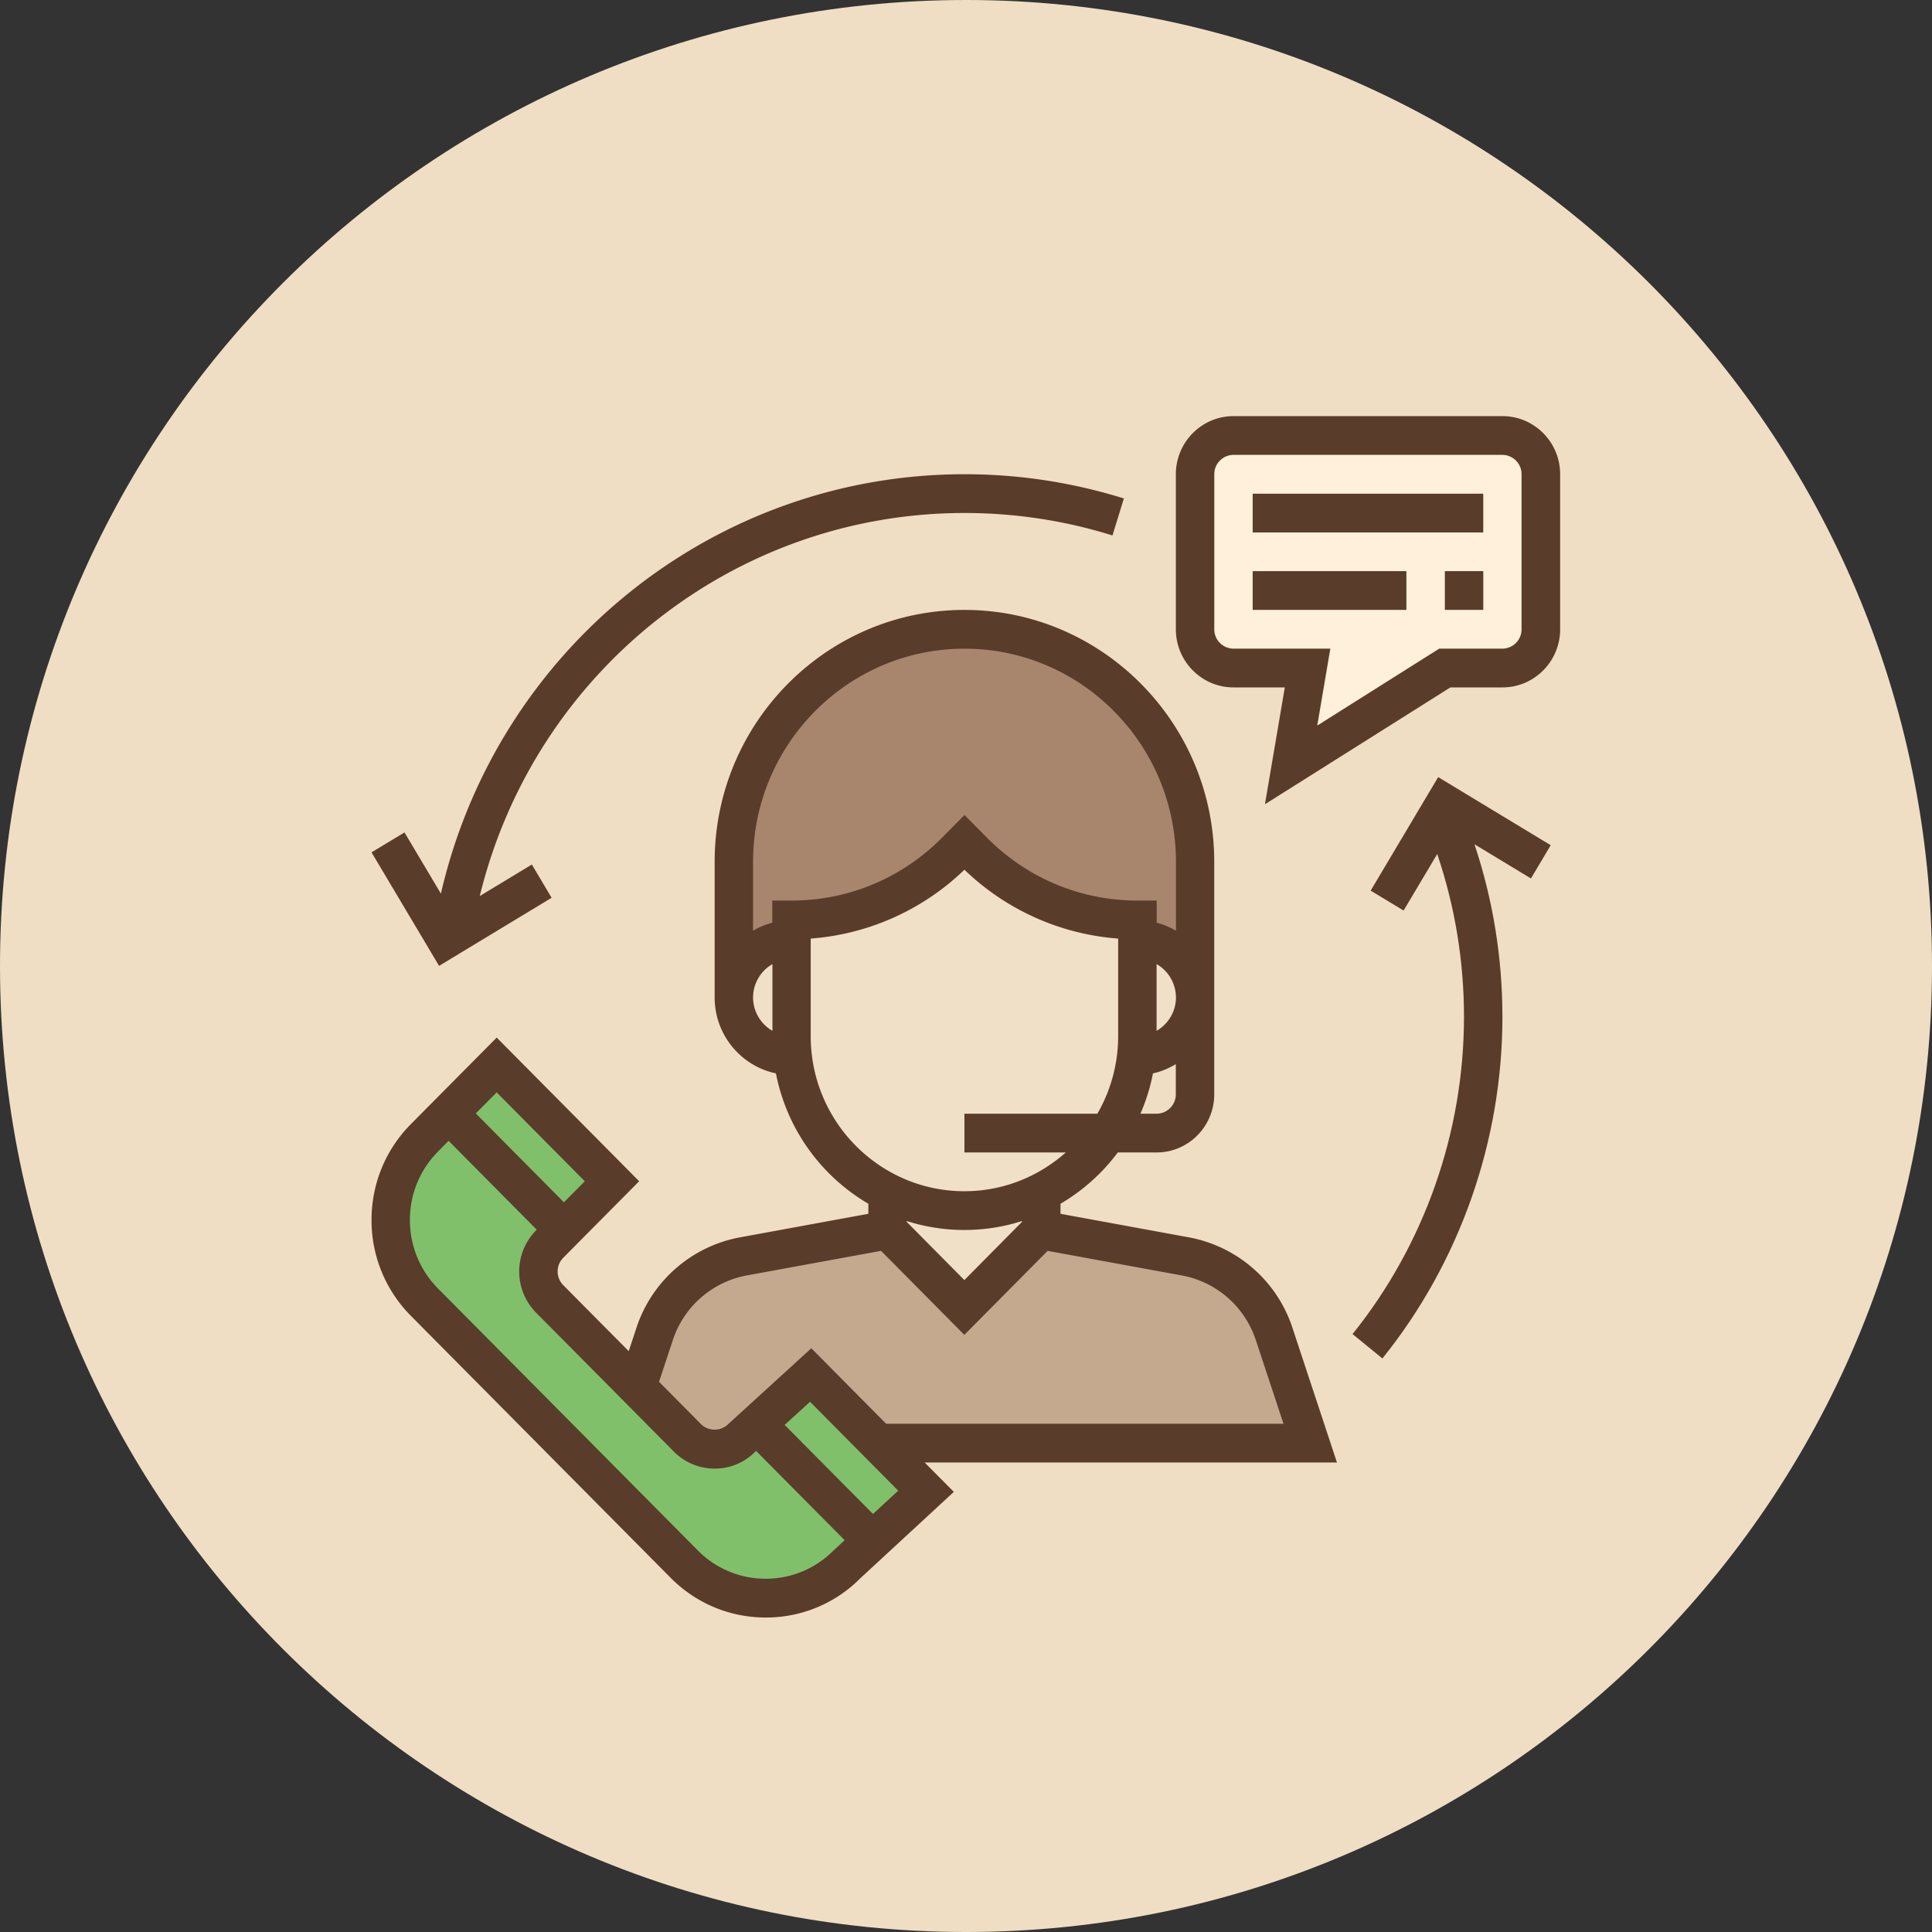<svg xmlns="http://www.w3.org/2000/svg" width="130" height="130" viewBox="0 0 130 130"><rect x="0" y="0" width="130" height="130" fill="#333333" stroke="none"/><g><g><g><path fill="#efdec3" d="M65 130c35.899 0 65-29.101 65-65S100.899 0 65 0 0 29.101 0 65s29.101 65 65 65z"/></g><g><g><path fill="#a8866e" d="M49.38 67.113v-9.127c0-8.64 6.947-15.646 15.515-15.646 8.568 0 15.515 7.005 15.515 15.646v9.127H49.38"/></g><g><path fill="#c4a98e" d="M59.728 97.102h28.445l-2.427-7.34a7.779 7.779 0 0 0-5.972-5.224l-9.702-1.778H59.728l-9.703 1.778a7.779 7.779 0 0 0-5.972 5.224l-1.133 5.19v2.15h16.808"/></g><g><path fill="#f0e0c7" d="M59.72 78.85v3.911l5.172 5.216 5.171-5.216V78.85H59.72"/></g><g><path fill="#f0e0c7" d="M75.24 63.2h1.293c2.142 0 3.879 1.751 3.879 3.911s-1.737 3.912-3.88 3.912H75.24V63.2"/></g><g><path fill="#f0e0c7" d="M54.552 63.2h-1.293c-2.143 0-3.879 1.751-3.879 3.911s1.736 3.912 3.879 3.912h1.293V63.2"/></g><g><path fill="#f0e0c7" d="M53.26 61.895v7.823c0 6.482 5.21 11.735 11.636 11.735 6.428 0 11.637-5.253 11.637-11.735v-7.823c-4.139 0-8.11-1.658-11.037-4.61l-.6-.605-.6.605a15.543 15.543 0 0 1-11.036 4.61"/></g><g><path fill="#fef0da" d="M82.996 29.3h18.1a2.596 2.596 0 0 1 2.587 2.608v10.43a2.596 2.596 0 0 1-2.586 2.608h-3.879l-10.343 6.519 1.108-6.52h-4.987a2.596 2.596 0 0 1-2.586-2.607v-10.43a2.596 2.596 0 0 1 2.586-2.608"/></g><g><g><path fill="#81c06b" d="M54.55 92.521l-4.637 4.228a2.57 2.57 0 0 1-3.656 0l-9.273-9.35a2.623 2.623 0 0 1 0-3.688l4.193-4.228-7.757-7.823-4.858 4.898c-3.03 3.055-3.03 8.009 0 11.063l17.474 17.622a7.712 7.712 0 0 0 10.97 0l5.301-4.899-7.757-7.823"/></g><g><path fill="#5a3c2b" d="M86.968 89.352l2.993 9.056H62.217l1.964 1.977-6.298 5.819a8.915 8.915 0 0 1-6.359 2.635c-2.417 0-4.69-.95-6.4-2.674L27.651 88.543A9.103 9.103 0 0 1 25 82.091c0-2.438.941-4.73 2.65-6.454l5.772-5.82 9.586 9.666-5.107 5.149a1.314 1.314 0 0 0 0 1.845l4.404 4.44.517-1.565a9.073 9.073 0 0 1 6.966-6.093l8.642-1.585v-.676a13.058 13.058 0 0 1-6.22-8.774c-2.35-.49-4.123-2.594-4.123-5.108V57.99c0-9.346 7.54-16.95 16.808-16.95 9.267 0 16.808 7.604 16.808 16.95v15.646c0 2.156-1.74 3.911-3.88 3.911h-2.61a13.048 13.048 0 0 1-3.854 3.451v.676L80 83.259a9.074 9.074 0 0 1 6.969 6.093zm-18.205-7.13v-.06a12.78 12.78 0 0 1-7.747 0v.06l3.874 3.912zm10.354-8.586v-2.03c-.475.28-.984.501-1.537.618a13.03 13.03 0 0 1-.843 2.715h1.087a1.3 1.3 0 0 0 1.293-1.303zm-1.293-4.274a2.6 2.6 0 0 0 1.303-2.246 2.6 2.6 0 0 0-1.303-2.245zm-25.849 0v-4.49a2.6 2.6 0 0 0-1.303 2.244 2.6 2.6 0 0 0 1.303 2.246zm1.284-8.765c3.825 0 7.42-1.502 10.126-4.228l1.515-1.527 1.514 1.527c2.706 2.726 6.302 4.228 10.126 4.228h1.293v1.49c.46.12.893.303 1.294.54V57.99c0-7.908-6.383-14.342-14.227-14.342-7.845 0-14.228 6.434-14.228 14.342v4.636c.401-.236.833-.418 1.294-.54v-1.489zm11.636 19.558c2.613 0 4.996-.99 6.819-2.608h-6.82v-2.608h8.945a10.419 10.419 0 0 0 1.4-5.215v-6.569a16.69 16.69 0 0 1-10.344-4.633 16.698 16.698 0 0 1-10.344 4.633v6.57c0 5.75 4.64 10.43 10.344 10.43zM33.42 73.504l-1.404 1.416 5.93 5.98 1.403-1.417zm22.671 30.82l.743-.686-5.957-6.007-.097.087a3.79 3.79 0 0 1-2.696 1.1 3.842 3.842 0 0 1-2.743-1.145l-9.272-9.35a3.942 3.942 0 0 1 0-5.532l.047-.047-5.93-5.98-.71.718a6.505 6.505 0 0 0-1.894 4.61c0 1.74.673 3.378 1.893 4.61L46.95 104.32a6.402 6.402 0 0 0 4.572 1.91c1.726 0 3.35-.68 4.57-1.907zm4.348-4.019l-5.933-5.983-1.708 1.557 5.944 5.993zm25.924-4.504l-1.86-5.624a6.48 6.48 0 0 0-4.975-4.353l-9.034-1.656-5.605 5.653-5.606-5.654-9.036 1.655a6.483 6.483 0 0 0-4.975 4.354l-.926 2.803 2.823 2.848c.49.494 1.34.494 1.828 0l5.595-5.105 5.034 5.079z"/></g><g><path fill="#5a3c2b" d="M101.1 28c2.138 0 3.879 1.755 3.879 3.911v10.431c0 2.157-1.74 3.912-3.88 3.912h-3.507l-12.477 7.863 1.337-7.863H83c-2.139 0-3.879-1.755-3.879-3.912v-10.43c0-2.157 1.74-3.912 3.879-3.912zm1.283 3.911a1.3 1.3 0 0 0-1.293-1.303H82.998a1.3 1.3 0 0 0-1.292 1.303v10.431a1.3 1.3 0 0 0 1.292 1.304h6.517l-.88 5.175 8.208-5.175h4.247a1.3 1.3 0 0 0 1.293-1.304z"/></g></g><g><path fill="#5a3c2b" d="M84.29 35.828h15.515V33.22H84.29z"/></g><g><path fill="#5a3c2b" d="M84.29 41.038h10.343V38.43H84.29z"/></g><g><g><path fill="#5a3c2b" d="M97.22 41.038h2.586V38.43H97.22z"/></g><g><path fill="#5a3c2b" d="M37.117 60.408l-1.33-2.236-3.504 2.12c3.664-15.037 17.073-25.774 32.613-25.774 3.396 0 6.748.508 9.96 1.512l.766-2.49a35.9 35.9 0 0 0-10.726-1.63c-16.893 0-31.445 11.784-35.229 28.221l-2.45-4.119L25 57.354l4.545 7.637 7.572-4.583"/></g></g><g><path fill="#5a3c2b" d="M92.228 59.928l2.217 1.341 2.263-3.803c1.19 3.514 1.8 7.19 1.8 10.956 0 7.754-2.664 15.334-7.498 21.344l2.008 1.643c5.208-6.473 8.076-14.637 8.076-22.987 0-3.988-.638-7.883-1.88-11.612l3.8 2.299 1.33-2.236-7.573-4.583-4.543 7.638"/></g></g></g></g></svg>